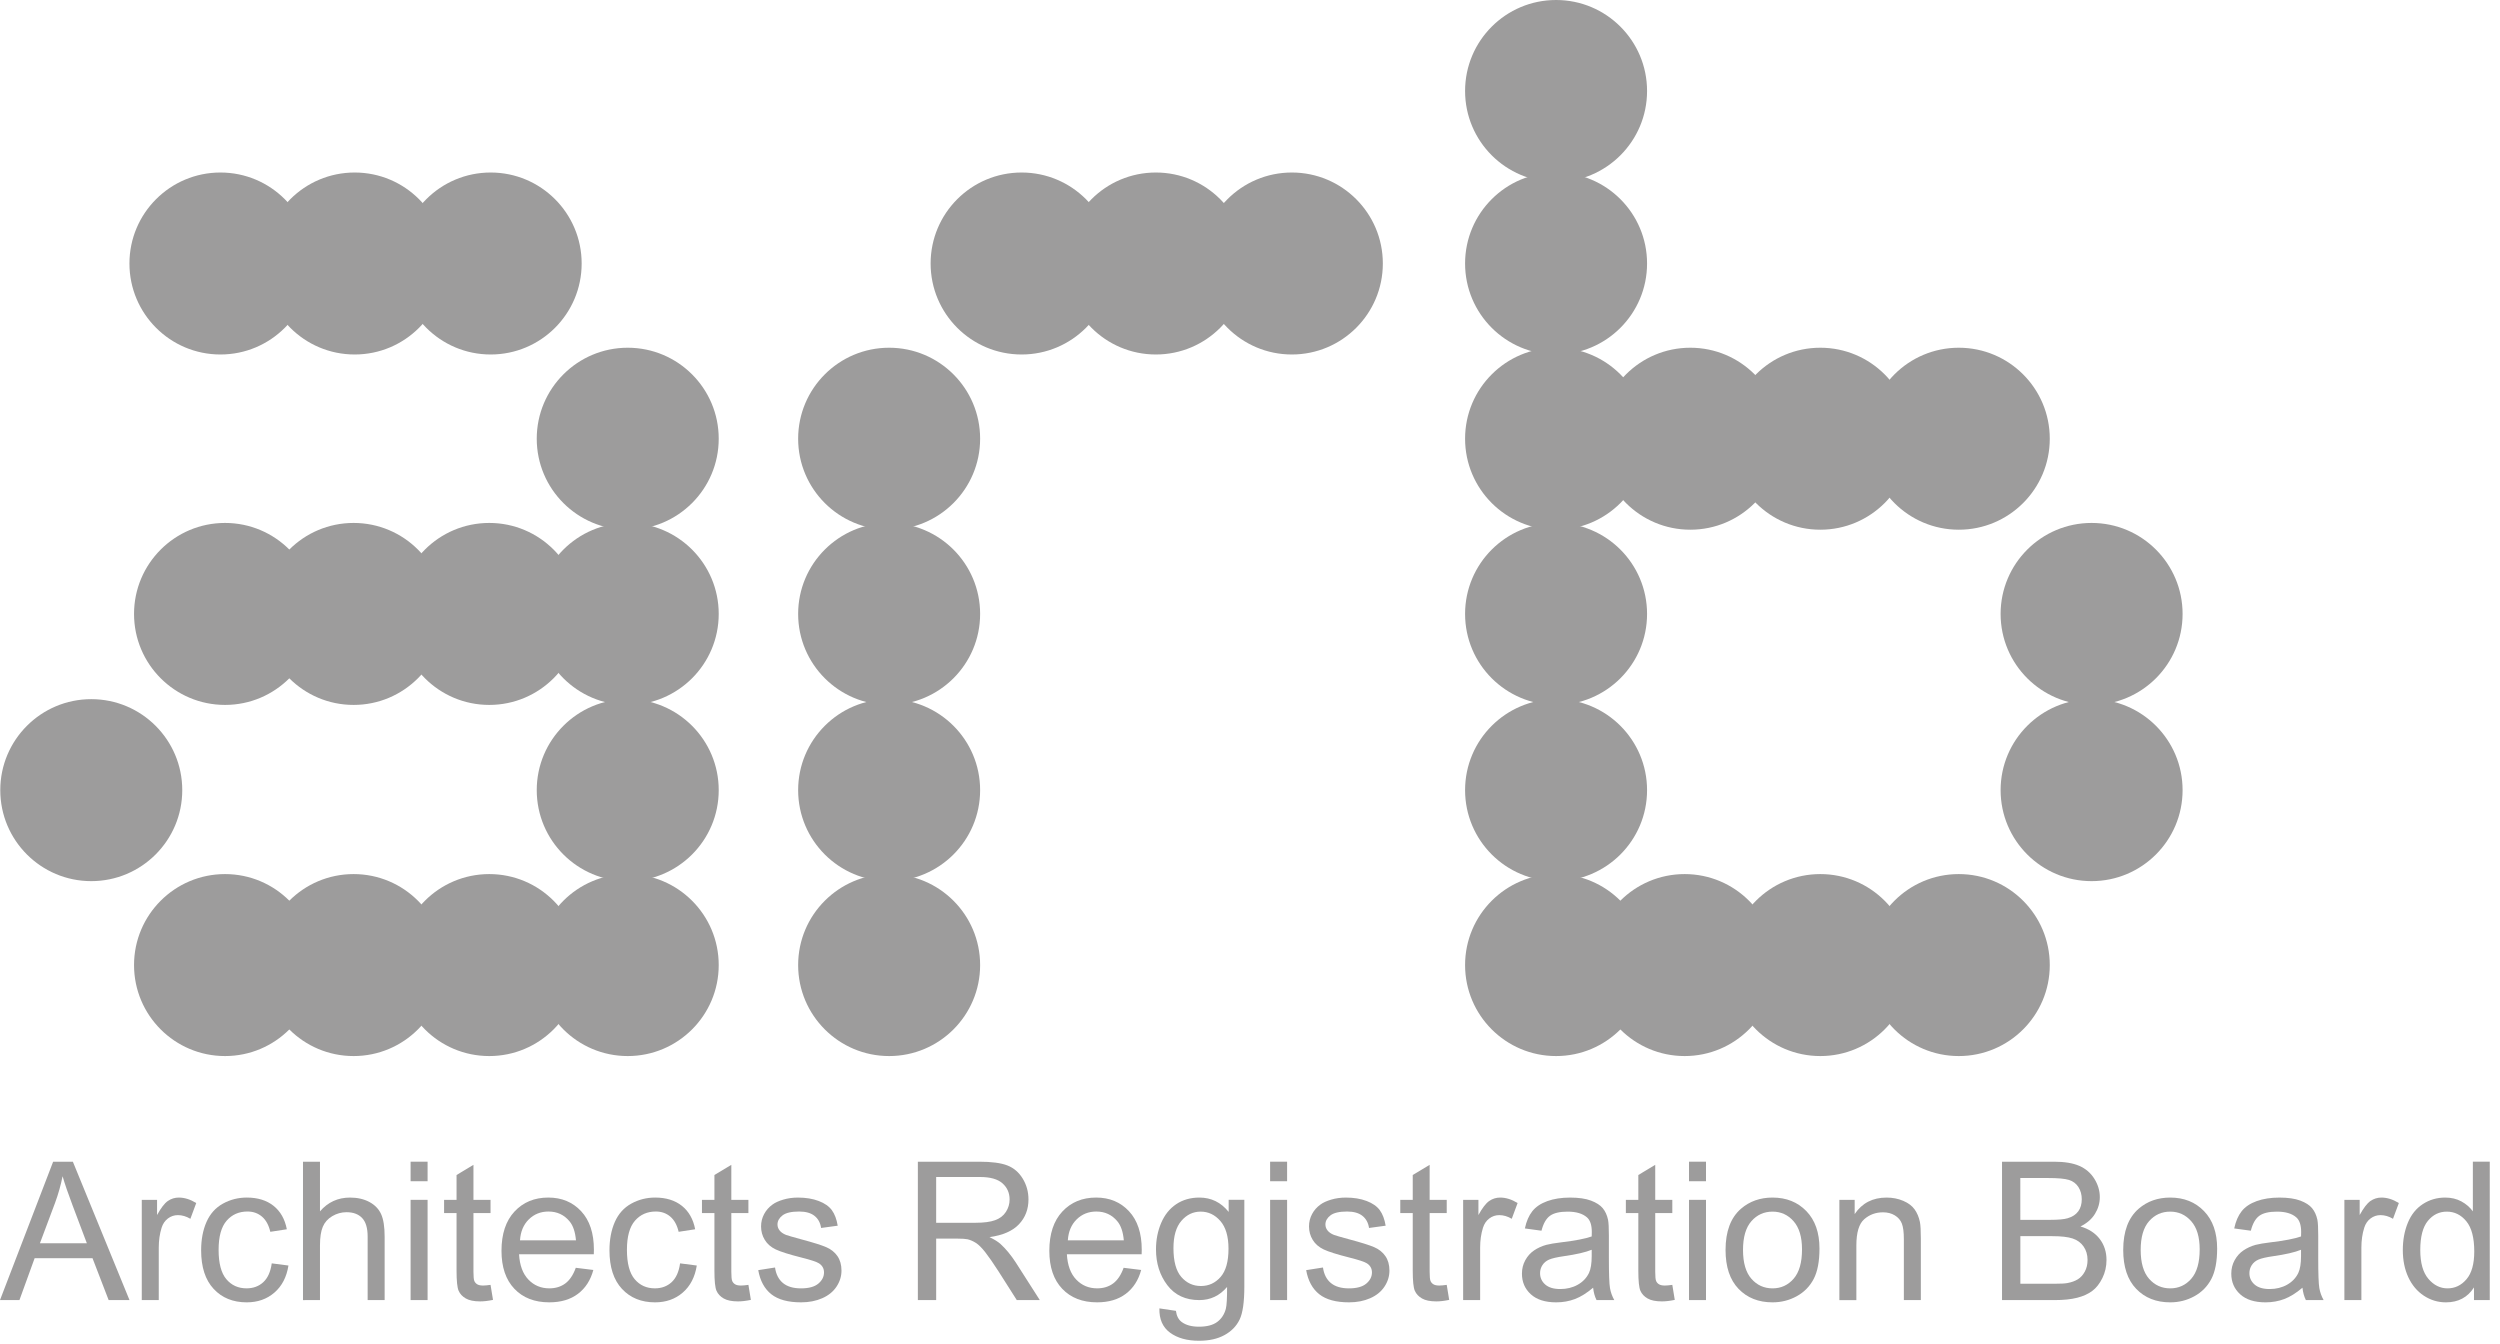 <?xml version="1.0" encoding="utf-8"?>
<!-- Generator: Adobe Illustrator 17.0.0, SVG Export Plug-In . SVG Version: 6.00 Build 0)  -->
<!DOCTYPE svg PUBLIC "-//W3C//DTD SVG 1.1//EN" "http://www.w3.org/Graphics/SVG/1.1/DTD/svg11.dtd">
<svg version="1.1" id="Layer_2" xmlns="http://www.w3.org/2000/svg" xmlns:xlink="http://www.w3.org/1999/xlink" x="0px" y="0px"
	 width="225.025px" height="121px" viewBox="0 0 225.025 121" enable-background="new 0 0 225.025 121" xml:space="preserve">
<circle fill="#9D9C9C" cx="19.841" cy="23.718" r="8.19"/>
<circle fill="#9D9C9C" cx="31.924" cy="23.718" r="8.19"/>
<circle fill="#9D9C9C" cx="44.165" cy="23.718" r="8.19"/>
<circle fill="#9D9C9C" cx="91.955" cy="23.718" r="8.19"/>
<circle fill="#9D9C9C" cx="104.038" cy="23.718" r="8.19"/>
<circle fill="#9D9C9C" cx="116.279" cy="23.718" r="8.19"/>
<circle fill="#9D9C9C" cx="140.062" cy="23.718" r="8.19"/>
<circle fill="#9D9C9C" cx="140.062" cy="39.489" r="8.19"/>
<circle fill="#9D9C9C" cx="140.062" cy="55.26" r="8.19"/>
<circle fill="#9D9C9C" cx="140.062" cy="71.121" r="8.19"/>
<circle fill="#9D9C9C" cx="188.265" cy="55.26" r="8.19"/>
<circle fill="#9D9C9C" cx="188.265" cy="71.121" r="8.19"/>
<circle fill="#9D9C9C" cx="140.062" cy="86.866" r="8.19"/>
<circle fill="#9D9C9C" cx="80.031" cy="39.489" r="8.19"/>
<circle fill="#9D9C9C" cx="80.031" cy="55.26" r="8.19"/>
<circle fill="#9D9C9C" cx="80.031" cy="71.121" r="8.19"/>
<circle fill="#9D9C9C" cx="80.031" cy="86.866" r="8.19"/>
<circle fill="#9D9C9C" cx="56.502" cy="39.489" r="8.19"/>
<circle fill="#9D9C9C" cx="56.502" cy="55.26" r="8.19"/>
<circle fill="#9D9C9C" cx="56.502" cy="71.121" r="8.19"/>
<circle fill="#9D9C9C" cx="8.215" cy="71.121" r="8.19"/>
<circle fill="#9D9C9C" cx="56.502" cy="86.866" r="8.19"/>
<circle fill="#9D9C9C" cx="151.636" cy="86.866" r="8.19"/>
<circle fill="#9D9C9C" cx="163.846" cy="86.866" r="8.19"/>
<circle fill="#9D9C9C" cx="176.31" cy="86.866" r="8.19"/>
<circle fill="#9D9C9C" cx="20.255" cy="86.866" r="8.19"/>
<circle fill="#9D9C9C" cx="31.828" cy="86.866" r="8.19"/>
<circle fill="#9D9C9C" cx="44.038" cy="86.866" r="8.19"/>
<circle fill="#9D9C9C" cx="20.255" cy="55.26" r="8.19"/>
<circle fill="#9D9C9C" cx="31.828" cy="55.26" r="8.19"/>
<circle fill="#9D9C9C" cx="44.038" cy="55.26" r="8.19"/>
<circle fill="#9D9C9C" cx="152.145" cy="39.489" r="8.19"/>
<circle fill="#9D9C9C" cx="163.846" cy="39.489" r="8.19"/>
<circle fill="#9D9C9C" cx="176.31" cy="39.489" r="8.19"/>
<circle fill="#9D9C9C" cx="140.062" cy="8.19" r="8.19"/>
<path fill="#9D9C9C" d="M0,117.02l4.783-12.455h1.776l5.098,12.455H9.779l-1.453-3.772H3.118L1.75,117.02H0z M3.594,111.905h4.223
	l-1.3-3.45c-0.396-1.048-0.691-1.908-0.884-2.582c-0.159,0.798-0.382,1.591-0.671,2.379L3.594,111.905z"/>
<path fill="#9D9C9C" d="M12.761,117.02v-9.022h1.376v1.367c0.351-0.64,0.675-1.062,0.973-1.266s0.625-0.306,0.981-0.306
	c0.515,0,1.04,0.164,1.572,0.492l-0.527,1.419c-0.374-0.221-0.748-0.331-1.122-0.331c-0.334,0-0.634,0.101-0.9,0.302
	s-0.456,0.479-0.569,0.837c-0.17,0.544-0.255,1.139-0.255,1.784v4.724H12.761z"/>
<path fill="#9D9C9C" d="M24.46,113.715l1.504,0.195c-0.165,1.036-0.585,1.848-1.262,2.434c-0.677,0.587-1.508,0.88-2.494,0.88
	c-1.235,0-2.228-0.403-2.978-1.211c-0.751-0.807-1.126-1.964-1.126-3.471c0-0.974,0.162-1.826,0.484-2.558
	c0.323-0.73,0.814-1.278,1.474-1.644c0.66-0.365,1.377-0.548,2.154-0.548c0.979,0,1.781,0.248,2.404,0.743
	c0.623,0.496,1.022,1.199,1.198,2.111l-1.487,0.229c-0.142-0.606-0.392-1.062-0.752-1.368c-0.359-0.306-0.794-0.459-1.304-0.459
	c-0.77,0-1.396,0.276-1.877,0.829c-0.481,0.552-0.722,1.426-0.722,2.621c0,1.212,0.232,2.093,0.697,2.642
	c0.464,0.55,1.07,0.824,1.818,0.824c0.601,0,1.102-0.184,1.504-0.552S24.353,114.479,24.46,113.715z"/>
<path fill="#9D9C9C" d="M27.272,117.02v-12.455h1.529v4.469c0.714-0.827,1.614-1.24,2.702-1.24c0.668,0,1.249,0.132,1.742,0.395
	c0.493,0.264,0.845,0.628,1.058,1.092c0.212,0.465,0.318,1.139,0.318,2.022v5.718h-1.529v-5.718c0-0.765-0.166-1.321-0.497-1.67
	c-0.331-0.348-0.8-0.522-1.406-0.522c-0.453,0-0.879,0.118-1.278,0.353c-0.399,0.235-0.684,0.554-0.854,0.956
	s-0.255,0.957-0.255,1.665v4.937H27.272z"/>
<path fill="#9D9C9C" d="M36.958,106.323v-1.759h1.529v1.759H36.958z M36.958,117.02v-9.022h1.529v9.022H36.958z"/>
<path fill="#9D9C9C" d="M44.154,115.651l0.221,1.352c-0.431,0.09-0.816,0.136-1.156,0.136c-0.555,0-0.985-0.088-1.292-0.264
	c-0.306-0.176-0.521-0.406-0.646-0.692s-0.187-0.888-0.187-1.806v-5.19h-1.122v-1.189h1.122v-2.235l1.521-0.917v3.152h1.538v1.189
	h-1.538v5.275c0,0.437,0.027,0.717,0.081,0.842c0.054,0.124,0.142,0.224,0.263,0.297c0.122,0.074,0.296,0.11,0.523,0.11
	C43.653,115.711,43.876,115.691,44.154,115.651z"/>
<path fill="#9D9C9C" d="M51.826,114.114l1.58,0.195c-0.249,0.923-0.711,1.64-1.385,2.149c-0.674,0.51-1.535,0.765-2.583,0.765
	c-1.32,0-2.366-0.406-3.139-1.22c-0.773-0.812-1.16-1.952-1.16-3.419c0-1.519,0.391-2.696,1.172-3.535
	c0.782-0.838,1.795-1.257,3.042-1.257c1.207,0,2.192,0.41,2.957,1.231s1.147,1.978,1.147,3.467c0,0.091-0.003,0.227-0.009,0.407
	H46.72c0.057,0.992,0.337,1.751,0.841,2.277c0.504,0.527,1.133,0.79,1.886,0.79c0.561,0,1.039-0.147,1.436-0.441
	C51.279,115.229,51.594,114.76,51.826,114.114z M46.805,111.642h5.039c-0.068-0.759-0.261-1.328-0.578-1.708
	c-0.487-0.589-1.119-0.884-1.895-0.884c-0.702,0-1.293,0.235-1.771,0.706C47.121,110.226,46.856,110.854,46.805,111.642z"/>
<path fill="#9D9C9C" d="M61.214,113.715l1.504,0.195c-0.165,1.036-0.585,1.848-1.262,2.434c-0.677,0.587-1.508,0.88-2.494,0.88
	c-1.235,0-2.228-0.403-2.978-1.211c-0.751-0.807-1.126-1.964-1.126-3.471c0-0.974,0.162-1.826,0.484-2.558
	c0.323-0.73,0.814-1.278,1.474-1.644c0.66-0.365,1.377-0.548,2.154-0.548c0.979,0,1.781,0.248,2.404,0.743
	c0.623,0.496,1.022,1.199,1.198,2.111l-1.487,0.229c-0.142-0.606-0.392-1.062-0.752-1.368c-0.359-0.306-0.794-0.459-1.304-0.459
	c-0.77,0-1.396,0.276-1.877,0.829c-0.481,0.552-0.722,1.426-0.722,2.621c0,1.212,0.232,2.093,0.697,2.642
	c0.464,0.55,1.07,0.824,1.818,0.824c0.601,0,1.102-0.184,1.504-0.552S61.107,114.479,61.214,113.715z"/>
<path fill="#9D9C9C" d="M67.365,115.651l0.221,1.352c-0.431,0.09-0.816,0.136-1.156,0.136c-0.555,0-0.985-0.088-1.292-0.264
	c-0.306-0.176-0.521-0.406-0.646-0.692s-0.187-0.888-0.187-1.806v-5.19h-1.122v-1.189h1.122v-2.235l1.521-0.917v3.152h1.538v1.189
	h-1.538v5.275c0,0.437,0.027,0.717,0.081,0.842c0.054,0.124,0.142,0.224,0.263,0.297c0.122,0.074,0.296,0.11,0.523,0.11
	C66.864,115.711,67.088,115.691,67.365,115.651z"/>
<path fill="#9D9C9C" d="M68.249,114.326l1.512-0.238c0.085,0.606,0.322,1.071,0.709,1.394c0.388,0.323,0.931,0.484,1.627,0.484
	c0.703,0,1.224-0.143,1.563-0.429s0.51-0.622,0.51-1.007c0-0.346-0.15-0.617-0.45-0.815c-0.209-0.137-0.731-0.309-1.563-0.519
	c-1.122-0.283-1.899-0.528-2.332-0.735c-0.434-0.206-0.762-0.492-0.985-0.857c-0.224-0.365-0.336-0.77-0.336-1.211
	c0-0.402,0.092-0.774,0.276-1.117s0.435-0.627,0.752-0.854c0.238-0.176,0.562-0.324,0.973-0.446s0.851-0.183,1.321-0.183
	c0.708,0,1.33,0.102,1.865,0.306s0.93,0.48,1.185,0.828c0.255,0.349,0.431,0.814,0.527,1.397l-1.495,0.204
	c-0.068-0.464-0.265-0.827-0.591-1.087c-0.326-0.261-0.786-0.392-1.38-0.392c-0.703,0-1.204,0.116-1.504,0.349
	s-0.45,0.504-0.45,0.815c0,0.198,0.062,0.377,0.187,0.535c0.125,0.165,0.32,0.301,0.586,0.408c0.153,0.057,0.604,0.187,1.351,0.391
	c1.082,0.289,1.836,0.525,2.264,0.71c0.428,0.184,0.763,0.451,1.007,0.803c0.243,0.351,0.365,0.787,0.365,1.309
	c0,0.51-0.149,0.989-0.446,1.439c-0.298,0.45-0.727,0.799-1.288,1.045c-0.561,0.247-1.195,0.37-1.903,0.37
	c-1.172,0-2.066-0.244-2.681-0.73C68.811,116.006,68.419,115.283,68.249,114.326z"/>
<path fill="#9D9C9C" d="M82.616,117.02v-12.455h5.522c1.11,0,1.954,0.111,2.532,0.335c0.578,0.225,1.039,0.619,1.385,1.186
	c0.345,0.566,0.518,1.192,0.518,1.878c0,0.884-0.286,1.628-0.858,2.234c-0.572,0.606-1.456,0.991-2.651,1.155
	c0.436,0.21,0.768,0.416,0.994,0.62c0.481,0.442,0.938,0.994,1.368,1.657l2.167,3.39H91.52l-1.648-2.592
	c-0.481-0.747-0.878-1.319-1.189-1.716s-0.59-0.674-0.837-0.833c-0.247-0.158-0.497-0.269-0.752-0.331
	c-0.187-0.039-0.493-0.06-0.917-0.06h-1.912v5.531H82.616z M84.264,110.062h3.543c0.753,0,1.342-0.078,1.767-0.234
	c0.425-0.155,0.748-0.404,0.969-0.747c0.221-0.343,0.331-0.715,0.331-1.117c0-0.589-0.214-1.073-0.642-1.453
	c-0.427-0.379-1.103-0.569-2.026-0.569h-3.942V110.062z"/>
<path fill="#9D9C9C" d="M101.137,114.114l1.58,0.195c-0.249,0.923-0.711,1.64-1.385,2.149c-0.674,0.51-1.535,0.765-2.583,0.765
	c-1.32,0-2.366-0.406-3.139-1.22c-0.773-0.812-1.16-1.952-1.16-3.419c0-1.519,0.391-2.696,1.172-3.535
	c0.782-0.838,1.795-1.257,3.042-1.257c1.207,0,2.192,0.41,2.957,1.231s1.147,1.978,1.147,3.467c0,0.091-0.003,0.227-0.009,0.407
	h-6.729c0.057,0.992,0.337,1.751,0.841,2.277c0.504,0.527,1.133,0.79,1.886,0.79c0.561,0,1.039-0.147,1.436-0.441
	C100.59,115.229,100.905,114.76,101.137,114.114z M96.116,111.642h5.039c-0.068-0.759-0.261-1.328-0.578-1.708
	c-0.487-0.589-1.119-0.884-1.895-0.884c-0.702,0-1.293,0.235-1.771,0.706C96.432,110.226,96.167,110.854,96.116,111.642z"/>
<path fill="#9D9C9C" d="M104.357,117.768l1.487,0.221c0.062,0.459,0.235,0.793,0.518,1.002c0.379,0.283,0.898,0.425,1.555,0.425
	c0.708,0,1.255-0.142,1.64-0.425c0.385-0.283,0.646-0.68,0.781-1.189c0.08-0.312,0.116-0.965,0.111-1.962
	c-0.668,0.787-1.501,1.181-2.498,1.181c-1.24,0-2.201-0.447-2.88-1.343c-0.68-0.895-1.02-1.968-1.02-3.22
	c0-0.86,0.156-1.655,0.467-2.383s0.763-1.29,1.355-1.687c0.592-0.396,1.287-0.595,2.085-0.595c1.065,0,1.943,0.431,2.634,1.291
	v-1.087h1.411v7.799c0,1.405-0.143,2.4-0.429,2.986c-0.286,0.587-0.739,1.05-1.359,1.39s-1.383,0.51-2.29,0.51
	c-1.076,0-1.946-0.242-2.608-0.727S104.334,118.741,104.357,117.768z M105.623,112.347c0,1.184,0.235,2.048,0.706,2.591
	c0.47,0.544,1.059,0.816,1.767,0.816c0.702,0,1.292-0.271,1.767-0.812s0.714-1.39,0.714-2.545c0-1.104-0.245-1.937-0.735-2.498
	c-0.49-0.561-1.08-0.841-1.771-0.841c-0.68,0-1.258,0.276-1.733,0.828C105.861,110.439,105.623,111.259,105.623,112.347z"/>
<path fill="#9D9C9C" d="M114.323,106.323v-1.759h1.529v1.759H114.323z M114.323,117.02v-9.022h1.529v9.022H114.323z"/>
<path fill="#9D9C9C" d="M117.568,114.326l1.513-0.238c0.085,0.606,0.321,1.071,0.709,1.394c0.388,0.323,0.931,0.484,1.627,0.484
	c0.702,0,1.224-0.143,1.563-0.429s0.51-0.622,0.51-1.007c0-0.346-0.15-0.617-0.45-0.815c-0.21-0.137-0.73-0.309-1.563-0.519
	c-1.121-0.283-1.898-0.528-2.332-0.735c-0.434-0.206-0.762-0.492-0.985-0.857s-0.336-0.77-0.336-1.211
	c0-0.402,0.092-0.774,0.276-1.117c0.184-0.343,0.435-0.627,0.752-0.854c0.237-0.176,0.562-0.324,0.973-0.446
	c0.41-0.122,0.851-0.183,1.321-0.183c0.708,0,1.329,0.102,1.864,0.306c0.536,0.204,0.931,0.48,1.186,0.828
	c0.255,0.349,0.431,0.814,0.527,1.397l-1.496,0.204c-0.067-0.464-0.265-0.827-0.59-1.087c-0.326-0.261-0.786-0.392-1.381-0.392
	c-0.702,0-1.204,0.116-1.504,0.349s-0.45,0.504-0.45,0.815c0,0.198,0.062,0.377,0.187,0.535c0.125,0.165,0.32,0.301,0.587,0.408
	c0.152,0.057,0.603,0.187,1.351,0.391c1.082,0.289,1.836,0.525,2.264,0.71c0.428,0.184,0.764,0.451,1.007,0.803
	c0.244,0.351,0.366,0.787,0.366,1.309c0,0.51-0.149,0.989-0.446,1.439c-0.298,0.45-0.727,0.799-1.287,1.045
	c-0.562,0.247-1.195,0.37-1.903,0.37c-1.173,0-2.066-0.244-2.681-0.73C118.131,116.006,117.738,115.283,117.568,114.326z"/>
<path fill="#9D9C9C" d="M130.22,115.651l0.221,1.352c-0.431,0.09-0.815,0.136-1.155,0.136c-0.556,0-0.986-0.088-1.292-0.264
	s-0.521-0.406-0.646-0.692s-0.187-0.888-0.187-1.806v-5.19h-1.122v-1.189h1.122v-2.235l1.521-0.917v3.152h1.538v1.189h-1.538v5.275
	c0,0.437,0.026,0.717,0.081,0.842c0.054,0.124,0.141,0.224,0.263,0.297c0.122,0.074,0.296,0.11,0.522,0.11
	C129.718,115.711,129.941,115.691,130.22,115.651z"/>
<path fill="#9D9C9C" d="M131.697,117.02v-9.022h1.376v1.367c0.352-0.64,0.676-1.062,0.974-1.266
	c0.297-0.204,0.624-0.306,0.981-0.306c0.515,0,1.039,0.164,1.571,0.492l-0.526,1.419c-0.374-0.221-0.748-0.331-1.122-0.331
	c-0.334,0-0.634,0.101-0.9,0.302s-0.456,0.479-0.569,0.837c-0.17,0.544-0.255,1.139-0.255,1.784v4.724H131.697z"/>
<path fill="#9D9C9C" d="M143.397,115.906c-0.566,0.481-1.112,0.821-1.636,1.02c-0.524,0.198-1.086,0.298-1.687,0.298
	c-0.991,0-1.753-0.242-2.285-0.727c-0.533-0.484-0.799-1.104-0.799-1.856c0-0.441,0.101-0.846,0.302-1.211
	c0.2-0.365,0.464-0.658,0.79-0.879c0.325-0.221,0.692-0.388,1.1-0.502c0.301-0.079,0.754-0.155,1.359-0.229
	c1.235-0.147,2.145-0.323,2.728-0.527c0.006-0.209,0.009-0.343,0.009-0.399c0-0.623-0.145-1.062-0.434-1.316
	c-0.391-0.346-0.972-0.519-1.741-0.519c-0.72,0-1.251,0.126-1.594,0.378s-0.596,0.698-0.76,1.339l-1.495-0.204
	c0.136-0.641,0.359-1.157,0.671-1.551s0.762-0.696,1.351-0.909c0.589-0.212,1.271-0.318,2.048-0.318
	c0.771,0,1.396,0.091,1.878,0.271c0.48,0.182,0.835,0.409,1.062,0.685c0.227,0.274,0.385,0.621,0.476,1.04
	c0.051,0.261,0.076,0.73,0.076,1.41v2.039c0,1.422,0.033,2.321,0.099,2.698c0.064,0.377,0.193,0.737,0.386,1.083h-1.597
	C143.544,116.702,143.442,116.331,143.397,115.906z M143.27,112.491c-0.555,0.227-1.388,0.419-2.498,0.577
	c-0.628,0.091-1.073,0.193-1.334,0.307c-0.26,0.113-0.461,0.278-0.603,0.497c-0.142,0.218-0.213,0.46-0.213,0.726
	c0,0.408,0.154,0.748,0.463,1.02c0.309,0.272,0.761,0.408,1.355,0.408c0.589,0,1.113-0.129,1.572-0.387
	c0.458-0.258,0.795-0.61,1.011-1.058c0.164-0.346,0.246-0.855,0.246-1.529V112.491z"/>
<path fill="#9D9C9C" d="M150.525,115.651l0.221,1.352c-0.431,0.09-0.815,0.136-1.155,0.136c-0.556,0-0.986-0.088-1.292-0.264
	s-0.521-0.406-0.646-0.692s-0.187-0.888-0.187-1.806v-5.19h-1.122v-1.189h1.122v-2.235l1.521-0.917v3.152h1.538v1.189h-1.538v5.275
	c0,0.437,0.026,0.717,0.081,0.842c0.054,0.124,0.141,0.224,0.263,0.297c0.122,0.074,0.296,0.11,0.522,0.11
	C150.023,115.711,150.247,115.691,150.525,115.651z"/>
<path fill="#9D9C9C" d="M152.028,106.323v-1.759h1.529v1.759H152.028z M152.028,117.02v-9.022h1.529v9.022H152.028z"/>
<path fill="#9D9C9C" d="M155.317,112.508c0-1.671,0.464-2.908,1.393-3.713c0.776-0.668,1.723-1.002,2.838-1.002
	c1.24,0,2.255,0.406,3.042,1.219c0.787,0.813,1.181,1.936,1.181,3.369c0,1.161-0.174,2.074-0.522,2.74
	c-0.349,0.665-0.855,1.182-1.521,1.55c-0.666,0.368-1.393,0.553-2.18,0.553c-1.263,0-2.284-0.405-3.062-1.215
	C155.706,115.198,155.317,114.032,155.317,112.508z M156.889,112.508c0,1.156,0.252,2.021,0.756,2.596
	c0.505,0.575,1.139,0.862,1.903,0.862c0.759,0,1.391-0.289,1.895-0.866c0.504-0.578,0.757-1.459,0.757-2.643
	c0-1.115-0.254-1.961-0.761-2.536c-0.507-0.574-1.137-0.862-1.891-0.862c-0.765,0-1.398,0.286-1.903,0.858
	C157.141,110.489,156.889,111.353,156.889,112.508z"/>
<path fill="#9D9C9C" d="M165.562,117.02v-9.022h1.377v1.282c0.662-0.991,1.62-1.486,2.871-1.486c0.544,0,1.044,0.098,1.5,0.293
	s0.797,0.452,1.023,0.769c0.227,0.317,0.386,0.694,0.477,1.13c0.057,0.283,0.085,0.779,0.085,1.487v5.548h-1.529v-5.488
	c0-0.623-0.06-1.089-0.179-1.397s-0.33-0.556-0.633-0.739c-0.304-0.185-0.658-0.276-1.066-0.276c-0.651,0-1.214,0.207-1.687,0.62
	c-0.473,0.414-0.71,1.198-0.71,2.354v4.928H165.562z"/>
<path fill="#9D9C9C" d="M180.202,117.02v-12.455h4.673c0.951,0,1.715,0.126,2.29,0.378c0.574,0.252,1.024,0.64,1.351,1.164
	c0.325,0.523,0.488,1.072,0.488,1.644c0,0.533-0.145,1.034-0.434,1.504c-0.288,0.471-0.725,0.85-1.308,1.139
	c0.753,0.221,1.332,0.598,1.737,1.13c0.404,0.532,0.607,1.161,0.607,1.886c0,0.584-0.123,1.126-0.37,1.628
	c-0.246,0.501-0.551,0.888-0.913,1.159s-0.816,0.478-1.363,0.616s-1.217,0.208-2.01,0.208H180.202z M181.851,109.798h2.693
	c0.73,0,1.254-0.048,1.571-0.145c0.419-0.124,0.735-0.331,0.947-0.62c0.213-0.289,0.318-0.651,0.318-1.088
	c0-0.413-0.099-0.777-0.297-1.092c-0.198-0.313-0.481-0.529-0.85-0.646s-1-0.174-1.895-0.174h-2.489V109.798z M181.851,115.55h3.101
	c0.532,0,0.906-0.02,1.122-0.06c0.379-0.068,0.696-0.182,0.951-0.34s0.465-0.39,0.629-0.692s0.246-0.652,0.246-1.05
	c0-0.464-0.119-0.867-0.356-1.21c-0.238-0.343-0.568-0.584-0.99-0.723s-1.029-0.208-1.822-0.208h-2.88V115.55z"/>
<path fill="#9D9C9C" d="M191.111,112.508c0-1.671,0.464-2.908,1.393-3.713c0.776-0.668,1.723-1.002,2.838-1.002
	c1.24,0,2.255,0.406,3.042,1.219c0.787,0.813,1.181,1.936,1.181,3.369c0,1.161-0.174,2.074-0.522,2.74
	c-0.349,0.665-0.855,1.182-1.521,1.55c-0.666,0.368-1.393,0.553-2.18,0.553c-1.263,0-2.284-0.405-3.062-1.215
	C191.5,115.198,191.111,114.032,191.111,112.508z M192.683,112.508c0,1.156,0.252,2.021,0.756,2.596
	c0.505,0.575,1.139,0.862,1.903,0.862c0.759,0,1.391-0.289,1.895-0.866c0.504-0.578,0.757-1.459,0.757-2.643
	c0-1.115-0.254-1.961-0.761-2.536c-0.507-0.574-1.137-0.862-1.891-0.862c-0.765,0-1.398,0.286-1.903,0.858
	C192.935,110.489,192.683,111.353,192.683,112.508z"/>
<path fill="#9D9C9C" d="M207.245,115.906c-0.566,0.481-1.112,0.821-1.636,1.02c-0.524,0.198-1.086,0.298-1.687,0.298
	c-0.991,0-1.753-0.242-2.285-0.727c-0.533-0.484-0.799-1.104-0.799-1.856c0-0.441,0.101-0.846,0.302-1.211
	c0.2-0.365,0.464-0.658,0.79-0.879c0.325-0.221,0.692-0.388,1.1-0.502c0.301-0.079,0.754-0.155,1.359-0.229
	c1.235-0.147,2.145-0.323,2.728-0.527c0.006-0.209,0.009-0.343,0.009-0.399c0-0.623-0.145-1.062-0.434-1.316
	c-0.391-0.346-0.972-0.519-1.741-0.519c-0.72,0-1.251,0.126-1.594,0.378s-0.596,0.698-0.76,1.339l-1.495-0.204
	c0.136-0.641,0.359-1.157,0.671-1.551s0.762-0.696,1.351-0.909c0.589-0.212,1.271-0.318,2.048-0.318
	c0.771,0,1.396,0.091,1.878,0.271c0.48,0.182,0.835,0.409,1.062,0.685c0.227,0.274,0.385,0.621,0.476,1.04
	c0.051,0.261,0.076,0.73,0.076,1.41v2.039c0,1.422,0.033,2.321,0.099,2.698c0.064,0.377,0.193,0.737,0.386,1.083h-1.597
	C207.392,116.702,207.29,116.331,207.245,115.906z M207.117,112.491c-0.555,0.227-1.388,0.419-2.498,0.577
	c-0.628,0.091-1.073,0.193-1.334,0.307c-0.26,0.113-0.461,0.278-0.603,0.497c-0.142,0.218-0.213,0.46-0.213,0.726
	c0,0.408,0.154,0.748,0.463,1.02c0.309,0.272,0.761,0.408,1.355,0.408c0.589,0,1.113-0.129,1.572-0.387
	c0.458-0.258,0.795-0.61,1.011-1.058c0.164-0.346,0.246-0.855,0.246-1.529V112.491z"/>
<path fill="#9D9C9C" d="M211.018,117.02v-9.022h1.376v1.367c0.352-0.64,0.676-1.062,0.974-1.266
	c0.297-0.204,0.624-0.306,0.981-0.306c0.515,0,1.039,0.164,1.571,0.492l-0.526,1.419c-0.374-0.221-0.748-0.331-1.122-0.331
	c-0.334,0-0.634,0.101-0.9,0.302s-0.456,0.479-0.569,0.837c-0.17,0.544-0.255,1.139-0.255,1.784v4.724H211.018z"/>
<path fill="#9D9C9C" d="M222.683,117.02v-1.139c-0.572,0.896-1.413,1.343-2.523,1.343c-0.72,0-1.381-0.198-1.984-0.595
	c-0.603-0.396-1.07-0.95-1.401-1.661s-0.497-1.528-0.497-2.451c0-0.9,0.15-1.718,0.45-2.451s0.751-1.296,1.351-1.687
	c0.601-0.391,1.271-0.586,2.014-0.586c0.544,0,1.028,0.114,1.453,0.344s0.771,0.528,1.036,0.896v-4.469h1.521v12.455H222.683z
	 M217.848,112.517c0,1.155,0.244,2.02,0.731,2.591c0.486,0.572,1.062,0.858,1.725,0.858c0.668,0,1.236-0.273,1.703-0.819
	c0.468-0.547,0.701-1.381,0.701-2.502c0-1.235-0.238-2.142-0.714-2.719c-0.476-0.578-1.062-0.867-1.759-0.867
	c-0.68,0-1.247,0.277-1.703,0.833C218.076,110.446,217.848,111.321,217.848,112.517z"/>
</svg>
